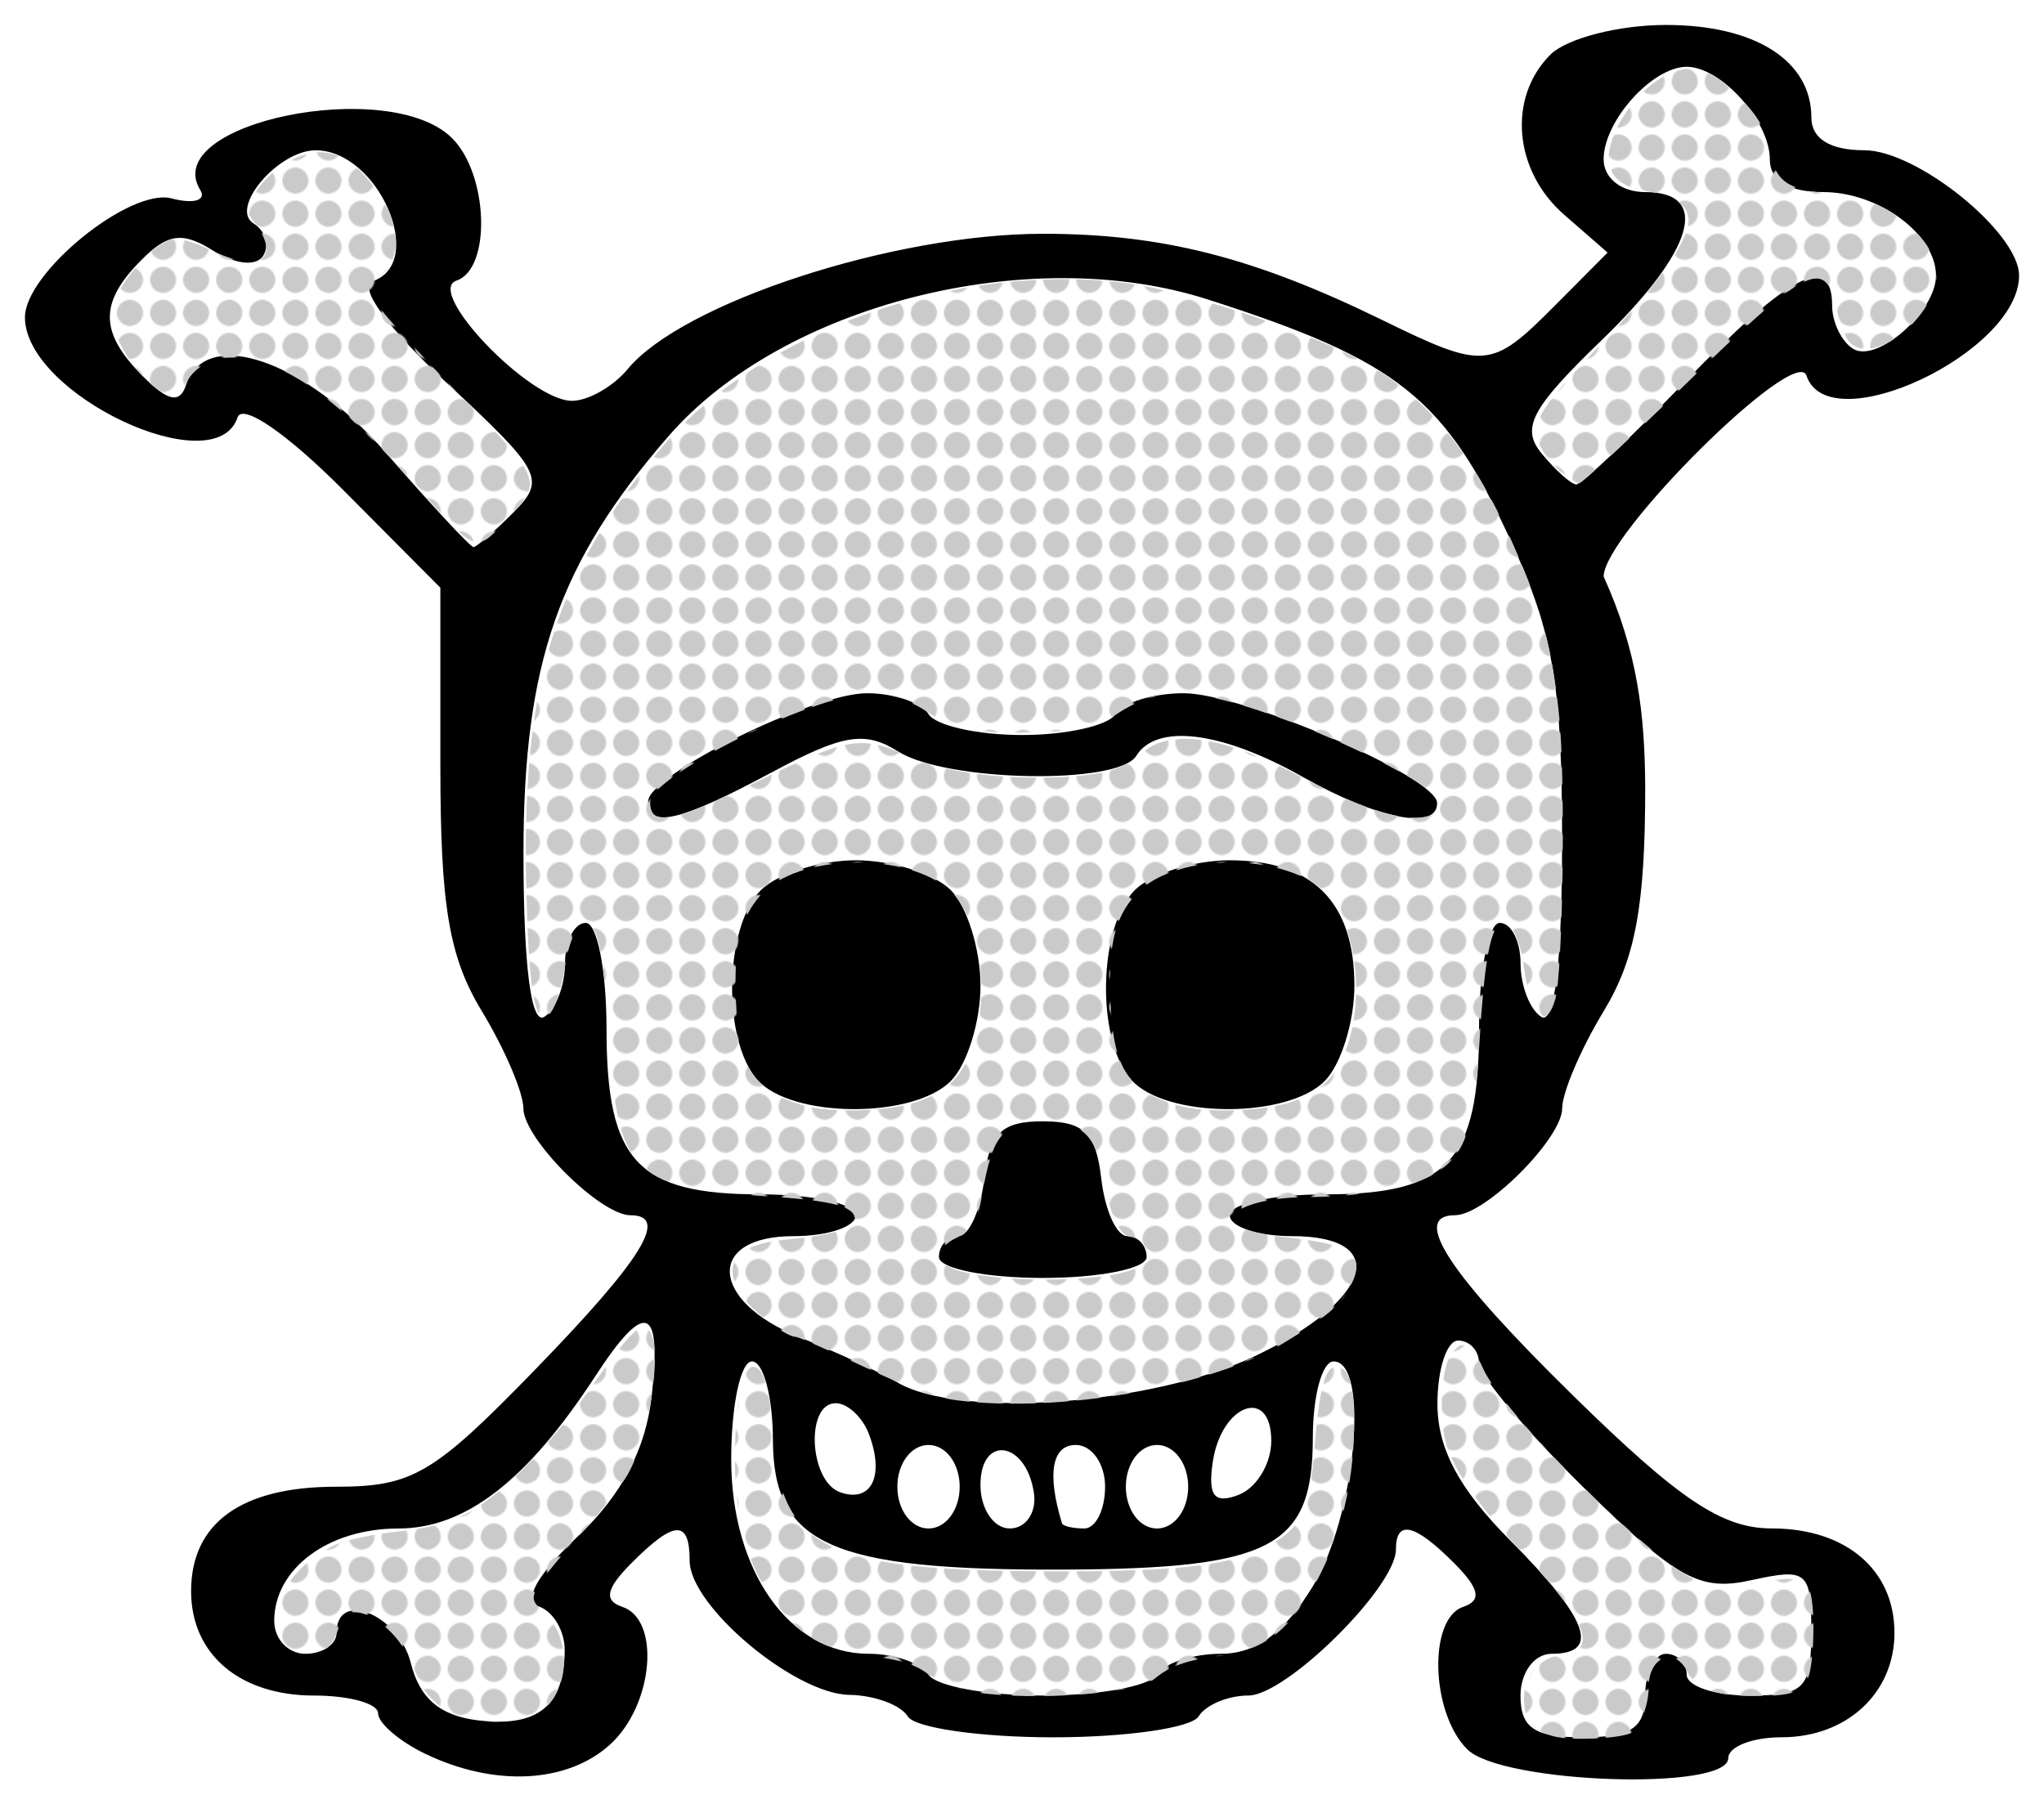 <?xml version="1.0" encoding="UTF-8"?>
<svg width="410" height="362" version="1.1" viewBox="0 0 108.48 95.779" xmlns="http://www.w3.org/2000/svg">
<defs>
<pattern id="a" width="25" height="25" patternTransform="matrix(.265 0 0 .265 52.561 102.45)" patternUnits="userSpaceOnUse">
<path d="m0 19.975v-5.025l1.04 0.138c3.319 0.44 6.341 2.618 7.734 5.573 0.579 1.229 1.026 2.905 1.026 3.849v0.49h-9.8zm15 4.535c0-0.943 0.447-2.62 1.026-3.849 1.414-2.999 4.495-5.188 7.859-5.583l1.115-0.131v10.053h-10zm-15-19.581v-4.925h4.9c5.573 0 5.101-0.185 4.679 1.84-0.853 4.087-4.356 7.317-8.54 7.872l-1.04 0.138zm22.67 4.59c-3.977-0.965-7.041-4.389-7.583-8.475l-0.138-1.039h10.052v9.798l-0.65-0.015c-0.358-0.008-1.114-0.13-1.68-0.267z" fill="#cacaca" stroke-width="3.78"/>
</pattern>
</defs>
<g transform="translate(-50.76 -100.61)">
<path d="m76.165 191.94c-2.039-0.237-3.133-1.163-3.604-3.048-0.645-2.582-3.941-3.92-3.941-1.599 0 0.61-0.744 1.109-1.654 1.109-0.909 0-1.654-0.784-1.654-1.742 0-2.775 2.864-4.909 6.586-4.909 3.558 0 6.84-2.539 10.46-8.094 2.665-4.09 3.546-3.754 2.978 1.138-0.324 2.786-1.596 5.186-3.913 7.377-2.185 2.067-2.932 3.42-2.055 3.722 1.51 0.521 1.815 3.526 0.534 5.279-0.445 0.61-2.128 0.955-3.738 0.768zm55.293-1.322c0-1.232 0.735-2.217 1.654-2.217 2.625 0 1.95-1.845-2.205-6.023-2.714-2.729-3.858-4.878-3.858-7.242 0-1.849 0.496-3.362 1.102-3.362s1.102 0.531 1.102 1.181 2.541 3.669 5.646 6.71c4.885 4.784 6.073 5.435 8.819 4.828 2.961-0.654 3.174-0.472 3.174 2.713 0 3.054-0.348 3.414-3.307 3.414-1.819 0-3.307-0.499-3.307-1.109s-0.496-1.109-1.102-1.109c-0.606 0-1.102 0.998-1.102 2.217 0 1.724-0.735 2.217-3.307 2.217-2.572 0-3.307-0.493-3.307-2.217zm-31.419-1.109c-0.375-0.61-1.806-1.109-3.18-1.109-4.187 0-7.293-4.397-7.293-10.325 0-2.857 0.496-5.194 1.102-5.194 0.606 0 1.106 1.871 1.111 4.157 0.012 5.562 3.081 6.939 15.37 6.893 11.134-0.042 13.285-1.178 13.285-7.015 0-2.219 0.496-4.035 1.102-4.035 1.927 0 1.179 8.174-1.09 11.916-1.51 2.49-3.021 3.603-4.892 3.603-1.489 0-3.014 0.499-3.389 1.109-0.375 0.61-3.103 1.109-6.063 1.109-2.96 0-5.689-0.499-6.063-1.109zm-1.654-9.977c0-1.232 0.735-2.217 1.654-2.217 0.919 0 1.654 0.985 1.654 2.217s-0.735 2.217-1.654 2.217c-0.919 0-1.654-0.985-1.654-2.217zm4.41-0.093c0-1.27 0.577-2.116 1.282-1.88 1.871 0.627 2.104 4.189 0.274 4.189-0.856 0-1.556-1.039-1.556-2.309zm4.325 2.032c-0.802-2.635-0.534-4.157 0.733-4.157 0.856 0 1.556 0.998 1.556 2.217s-0.496 2.217-1.102 2.217c-0.606 0-1.14-0.125-1.187-0.277zm3.392-1.94c0-1.232 0.735-2.217 1.654-2.217 0.919 0 1.654 0.985 1.654 2.217s-0.735 2.217-1.654 2.217c-0.919 0-1.654-0.985-1.654-2.217zm-15.158 0.295c-1.653-0.576-1.864-4.73-0.241-4.73 1.282 0 2.577 2.741 1.999 4.231-0.209 0.538-1 0.763-1.758 0.498zm19.768-1.6c0.193-1.321 0.972-2.607 1.73-2.858 2.038-0.675 1.695 3.803-0.352 4.593-1.294 0.499-1.641 0.063-1.378-1.734zm-16.736-4.232c-0.909-0.534-3.266-1.625-5.237-2.422-4.736-1.918-4.913-5.344-0.276-5.344 1.819 0 3.307-0.499 3.307-1.109s-2.268-1.109-5.04-1.109c-6.559 0-8.19-1.749-8.19-8.789 0-3.092-0.496-5.622-1.102-5.622-0.606 0-1.102 0.968-1.102 2.152 0 1.183-0.496 2.46-1.102 2.837-0.702 0.436-1.102-2.725-1.102-8.698 0-10.056 1.863-15.411 7.7-22.131 6.059-6.975 19.137-10.295 28.602-7.261 10.152 3.255 12.62 5.228 16.138 12.904 2.213 4.83 2.682 7.602 2.682 15.862 0 6.391-0.399 9.761-1.102 9.324-0.606-0.377-1.102-1.653-1.102-2.837 0-1.183-0.496-2.152-1.102-2.152s-1.102 2.53-1.102 5.622c0 7.04-1.63 8.789-8.19 8.789-2.772 0-5.04 0.499-5.04 1.109s1.488 1.109 3.307 1.109c5.3 0 4.237 3.42-1.982 6.374-5.44 2.585-15.659 3.335-18.965 1.392zm13.229-6.657c0-0.61-0.463-1.109-1.029-1.109-0.566 0-1.186-1.372-1.378-3.048-0.277-2.419-0.918-3.048-3.105-3.048-2.187 0-2.828 0.629-3.105 3.048-0.192 1.677-0.812 3.048-1.378 3.048-0.566 0-1.029 0.499-1.029 1.109s2.481 1.109 5.512 1.109c3.032 0 5.512-0.499 5.512-1.109zm-10.394-9.343c0.866-0.871 1.575-3.151 1.575-5.067 0-1.916-0.709-4.197-1.575-5.067-0.866-0.871-3.134-1.584-5.04-1.584-1.906 0-4.173 0.713-5.04 1.584-1.942 1.953-2.059 7.934-0.197 10.06 1.797 2.052 8.263 2.099 10.276 0.075zm19.844 0c0.866-0.871 1.575-3.151 1.575-5.067 0-4.427-2.212-6.651-6.615-6.651-1.906 0-4.173 0.713-5.04 1.584-1.942 1.953-2.059 7.934-0.197 10.06 1.797 2.052 8.263 2.099 10.276 0.075zm-29.345-16.386c3.771-2.024 4.939-2.217 6.704-1.109 2.578 1.619 11.686 1.788 12.641 0.234 1.071-1.742 4.545-1.306 8.819 1.109 4.006 2.262 7.181 2.878 7.146 1.386-0.032-1.376-10.304-5.82-13.453-5.82-1.613 0-3.24 0.499-3.615 1.109-0.375 0.61-2.607 1.109-4.961 1.109s-4.586-0.499-4.961-1.109c-0.375-0.61-1.845-1.109-3.268-1.109-2.869 0-11.615 4.329-11.615 5.748 0 1.461 1.707 1.058 6.563-1.548zm-20.439-16.918c-4.34-4.988-9.606-6.79-10.649-3.643-0.332 1-0.958 0.871-2.297-0.475-2.306-2.319-2.325-3.898-0.072-6.163 1.403-1.411 2.189-1.514 3.807-0.498 1.171 0.735 2.303 0.851 2.659 0.271 0.341-0.555 0.112-1.325-0.509-1.711-1.305-0.811 1.304-3.886 3.298-3.886 3.312 0 5.906 5.944 3.032 6.947-0.822 0.287 0.778 2.484 3.967 5.447 4.992 4.638 5.223 5.088 3.504 6.817-1.012 1.018-1.973 1.851-2.134 1.851-0.161 0-2.234-2.231-4.607-4.958zm61.301-4e-3c-1.117-1.353-0.565-2.399 3.172-6.01 4.918-4.751 5.837-7.871 2.32-7.871-1.27 0-2.205-0.739-2.205-1.742 0-2.03 2.586-4.909 4.41-4.909s4.41 2.879 4.41 4.909c0 1.132 0.993 1.742 2.835 1.742 2.951 0 5.985 2.248 5.985 4.434 0 1.907-3.134 4.673-4.401 3.885-0.611-0.38-1.111-1.409-1.111-2.288 0-2.852-2.243-1.706-7.717 3.945-2.953 3.048-5.588 5.543-5.857 5.543s-1.096-0.737-1.84-1.639z" fill="#fff"/>
<path d="m73.305 193.7c-1.364-0.662-2.481-1.625-2.481-2.142 0-0.516-1.524-0.939-3.386-0.939-3.956 0-6.536-2.188-6.536-5.543 0-3.617 2.67-5.543 7.686-5.543 4.055 0 5.175-0.657 10.552-6.195 5.721-5.892 7.158-8.216 5.082-8.216-1.606 0-5.681-4.066-5.685-5.673-0.002-0.843-0.994-3.166-2.205-5.162-1.744-2.876-2.201-5.586-2.201-13.054v-9.425l-5.16-5.189c-2.973-2.99-5.348-4.622-5.604-3.851-1.173 3.538-11.284-1.222-11.284-5.313 0-2.367 5.578-6.892 7.781-6.313 1.179 0.31 1.864 0.108 1.521-0.45-2.186-3.557 10.068-6.066 13.377-2.739 1.926 1.936 2.077 6.931 0.228 7.551-1.694 0.568 3.884 6.384 6.123 6.384 0.863 0 2.194-0.757 2.958-1.683 2.91-3.525 14.132-7.185 22.032-7.185 6.303 0 11.199 1.244 18.019 4.579 5.428 2.654 5.786 2.625 9.146-0.754l2.811-2.827-2.31-2.015c-2.671-2.33-3.007-6.2-0.735-8.485 0.866-0.871 3.63-1.584 6.142-1.584 4.734 0 7.717 1.898 7.717 4.909 0 1.127 0.99 1.742 2.806 1.742 2.81 0 8.218 4.377 8.218 6.651 0 4.091-10.111 8.851-11.284 5.313-0.559-1.686-10.764 8.427-10.764 10.666 1.815 4.018 2.189 7.345 2.205 11.218 0 6.265-0.524 9.085-2.201 11.851-1.21 1.996-2.203 4.319-2.205 5.162-4e-3 1.607-4.079 5.673-5.685 5.673-2.372 0-0.359 3.078 6.259 9.571 5.65 5.543 7.913 7.057 10.552 7.057 3.931 0 6.509 2.195 6.509 5.543 0 3.197-2.533 5.543-5.985 5.543-1.559 0-2.835 0.499-2.835 1.109 0 1.761-12.046 1.348-13.859-0.475-1.936-1.947-2.073-6.933-0.207-7.558 0.995-0.333 0.866-0.963-0.472-2.309-2.1-2.112-3.101-2.348-3.101-0.733 0 1.993-5.82 7.75-7.834 7.75-1.077 0-2.264 0.499-2.639 1.109-0.375 0.61-3.847 1.109-7.717 1.109s-7.342-0.499-7.717-1.109c-0.375-0.61-1.768-1.124-3.097-1.144-2.908-0.042-8.479-4.719-8.479-7.117 0-2.204-0.81-2.168-3.101 0.135-1.339 1.346-1.467 1.976-0.472 2.309 2.05 0.687 1.648 5.218-0.648 7.307-2.278 2.073-6.162 2.263-9.835 0.482zm7.425-5.483c0.009-1.016-0.603-2.061-1.361-2.323-0.877-0.302-0.13-1.655 2.055-3.722 2.316-2.191 3.589-4.59 3.913-7.377 0.568-4.892-0.313-5.229-2.978-1.138-3.619 5.554-6.901 8.094-10.46 8.094-3.722 0-6.586 2.135-6.586 4.909 0 0.958 0.744 1.742 1.654 1.742 0.91 0 1.654-0.499 1.654-1.109 0-2.321 3.297-0.983 3.941 1.599 0.471 1.885 1.565 2.811 3.604 3.048 3.143 0.366 4.538-0.773 4.565-3.724zm57.343 2.402c0-1.219 0.496-2.217 1.102-2.217 0.606 0 1.102 0.499 1.102 1.109s1.488 1.109 3.307 1.109c2.959 0 3.307-0.36 3.307-3.414 0-3.184-0.213-3.367-3.174-2.713-2.746 0.607-3.934-0.044-8.819-4.828-3.105-3.041-5.646-6.06-5.646-6.71s-0.496-1.181-1.102-1.181-1.102 1.513-1.102 3.362c0 2.365 1.145 4.514 3.858 7.242 4.155 4.178 4.83 6.023 2.205 6.023-0.919 0-1.654 0.985-1.654 2.217 0 1.724 0.735 2.217 3.307 2.217 2.572 0 3.307-0.493 3.307-2.217zm-25.907-1.109c0.375-0.61 1.9-1.109 3.389-1.109 1.871 0 3.382-1.113 4.892-3.603 2.269-3.742 3.017-11.916 1.09-11.916-0.606 0-1.102 1.816-1.102 4.035 0 5.838-2.151 6.973-13.285 7.015-12.289 0.046-15.358-1.331-15.37-6.893-0.005-2.286-0.505-4.157-1.111-4.157-0.606 0-1.102 2.337-1.102 5.194 0 5.928 3.106 10.325 7.293 10.325 1.374 0 2.805 0.499 3.18 1.109 0.375 0.61 3.103 1.109 6.063 1.109 2.96 0 5.689-0.499 6.063-1.109zm-10.473-9.977c0-1.232-0.735-2.217-1.654-2.217-0.919 0-1.654 0.985-1.654 2.217s0.735 2.217 1.654 2.217c0.919 0 1.654-0.985 1.654-2.217zm3.94 0.337c-0.403-2.763-2.838-3.132-2.838-0.43 0 1.27 0.7 2.309 1.556 2.309 0.856 0 1.433-0.846 1.282-1.88zm3.777-0.337c0-1.219-0.7-2.217-1.556-2.217-1.267 0-1.535 1.522-0.733 4.157 0.046 0.152 0.58 0.277 1.187 0.277 0.606 0 1.102-0.998 1.102-2.217zm4.41 0c0-1.232-0.735-2.217-1.654-2.217-0.919 0-1.654 0.985-1.654 2.217s0.735 2.217 1.654 2.217c0.919 0 1.654-0.985 1.654-2.217zm-16.949-2.808c-0.341-0.894-1.132-1.626-1.758-1.626-1.623 0-1.411 4.154 0.241 4.73 1.659 0.578 2.368-0.873 1.517-3.103zm21.359 0.38c0-2.925-2.655-1.965-3.108 1.124-0.263 1.797 0.084 2.234 1.378 1.734 0.951-0.367 1.73-1.653 1.73-2.858zm-0.879-4.5c6.219-2.954 7.282-6.374 1.982-6.374-1.819 0-3.307-0.499-3.307-1.109 0-0.61 2.268-1.109 5.04-1.109 6.559 0 8.19-1.749 8.19-8.789 0-3.092 0.496-5.622 1.102-5.622s1.102 0.968 1.102 2.152c0 1.183 0.496 2.46 1.102 2.837 0.704 0.437 1.102-2.934 1.102-9.324 0-8.26-0.469-11.032-2.682-15.862-3.518-7.676-5.985-9.649-16.138-12.904-9.465-3.034-22.543 0.286-28.602 7.261-5.837 6.72-7.7 12.075-7.7 22.131 0 5.973 0.401 9.134 1.102 8.698 0.606-0.377 1.102-1.653 1.102-2.837 0-1.183 0.496-2.152 1.102-2.152 0.606 0 1.102 2.53 1.102 5.622 0 7.04 1.63 8.789 8.19 8.789 2.772 0 5.04 0.499 5.04 1.109 0 0.61-1.488 1.109-3.307 1.109-4.638 0-4.461 3.426 0.276 5.344 1.971 0.798 4.327 1.888 5.237 2.422 3.306 1.943 13.524 1.192 18.965-1.392zm-16.76-5.265c0-0.61 0.463-1.109 1.029-1.109 0.566 0 1.186-1.372 1.378-3.048 0.277-2.419 0.918-3.048 3.105-3.048 2.187 0 2.828 0.629 3.105 3.048 0.192 1.677 0.812 3.048 1.378 3.048 0.566 0 1.029 0.499 1.029 1.109 0 0.61-2.481 1.109-5.512 1.109-3.032 0-5.512-0.499-5.512-1.109zm-9.646-9.418c-1.862-2.127-1.745-8.108 0.197-10.06 0.866-0.871 3.134-1.584 5.04-1.584 1.906 0 4.173 0.713 5.04 1.584 0.866 0.871 1.575 3.151 1.575 5.067 0 1.916-0.709 4.197-1.575 5.067-2.014 2.025-8.479 1.978-10.276-0.075zm19.844 0c-1.862-2.127-1.745-8.108 0.197-10.06 0.866-0.871 3.134-1.584 5.04-1.584 4.403 0 6.615 2.224 6.615 6.651 0 1.916-0.709 4.197-1.575 5.067-2.014 2.025-8.479 1.978-10.276-0.075zm-25.632-14.764c0-1.42 8.746-5.748 11.615-5.748 1.423 0 2.893 0.499 3.268 1.109 0.375 0.61 2.607 1.109 4.961 1.109s4.586-0.499 4.961-1.109c0.375-0.61 2.002-1.109 3.615-1.109 3.15 0 13.421 4.443 13.453 5.82 0.035 1.492-3.14 0.877-7.146-1.386-4.275-2.414-7.749-2.851-8.819-1.109-0.955 1.554-10.062 1.385-12.641-0.234-1.765-1.109-2.933-0.916-6.704 1.109-4.856 2.606-6.563 3.009-6.563 1.548zm-7.136-15.359c1.719-1.729 1.488-2.178-3.504-6.817-3.189-2.963-4.789-5.16-3.967-5.447 2.874-1.003 0.28-6.947-3.032-6.947-1.994 0-4.603 3.075-3.298 3.886 0.621 0.386 0.85 1.156 0.509 1.711-0.356 0.58-1.488 0.464-2.659-0.271-1.618-1.016-2.404-0.913-3.807 0.498-2.253 2.265-2.234 3.844 0.072 6.163 1.339 1.346 1.965 1.476 2.297 0.475 1.043-3.147 6.31-1.345 10.649 3.643 2.372 2.727 4.445 4.958 4.607 4.958 0.161 0 1.121-0.833 2.134-1.851zm62.258-7.017c5.474-5.651 7.717-6.798 7.717-3.945 0 0.879 0.5 1.908 1.111 2.288 1.268 0.788 4.401-1.979 4.401-3.885 0-2.187-3.033-4.434-5.985-4.434-1.842 0-2.835-0.61-2.835-1.742 0-2.03-2.586-4.909-4.41-4.909s-4.41 2.879-4.41 4.909c0 1.003 0.935 1.742 2.205 1.742 3.517 0 2.598 3.12-2.32 7.871-3.737 3.611-4.289 4.657-3.172 6.01 0.744 0.901 1.572 1.639 1.84 1.639s2.904-2.494 5.857-5.543z"/>
<path transform="matrix(.265 0 0 .265 50.76 100.61)" d="m82.842 96.806c-15.839-17.658-26.395-24.976-36.313-25.175-4.556-0.091-8.567 2.503-9.781 6.327-0.758 2.389-1.965 2.323-5.664-0.311-4.141-2.949-8.786-10.557-8.786-14.393 0-5.306 8.666-15.454 13.197-15.454 1.06 0 4.396 1.168 7.415 2.596 9.031 4.272 13.353 1.333 8.23-5.597l-2.159-2.92 2.593-3.918c1.521-2.298 4.389-4.788 6.936-6.02 5.628-2.724 10.298-1.603 14.832 3.562 6.436 7.331 7.736 14.833 3.36 19.4-1.964 2.05-2.42 3.271-1.868 5.009 0.401 1.264 7.645 9.375 16.097 18.025 17.618 18.029 17.748 18.327 11.18 25.452-7.074 7.674-6.221 7.966-19.269-6.581z" fill="url(#a)" style="paint-order:normal"/>
<path transform="matrix(.265 0 0 .265 50.76 100.61)" d="m312.4 94.32c-1.621-1.364-3.491-3.793-4.155-5.397-1.752-4.229 0.148-7.254 12.953-20.627 10.769-11.246 16.969-20.039 16.987-24.091 0.013-2.983-2.792-5.033-7.965-5.82-5.488-0.835-8.026-2.982-8.026-6.79 0-5.381 5.479-13.395 11.2-16.385 4.861-2.54 8.424-1.799 13.399 2.787 5.104 4.705 6.912 7.68 7.914 13.021 0.987 5.259 3.349 6.888 11.249 7.755 3.773 0.414 8.589 1.574 10.703 2.576 5.472 2.596 10.324 7.808 11.095 11.914 1.662 8.86-12.594 21.019-17.588 15.001-0.7-0.844-1.8-3.881-2.443-6.75-2.274-10.136-5.954-8.164-31.75 17.012-10.297 10.05-19.15 18.272-19.673 18.272-0.523 0-2.278-1.116-3.898-2.48z" fill="url(#a)" style="paint-order:normal"/>
<path transform="matrix(.265 0 0 .265 50.76 100.61)" d="m311.25 347.84c-4.195-1.054-6.049-3.381-6.049-7.593 0-4.304 3.274-8.243 7.173-8.632 7.757-0.773 5.891-6.266-6.697-19.723-8.635-9.23-13.268-15.515-15.546-21.089-1.995-4.883-1.778-16.057 0.377-19.345 2.212-3.375 4.203-2.551 6.529 2.703 3.939 8.894 33.202 38.101 42.272 42.192 3.634 1.639 4.905 1.711 11.99 0.678 8.924-1.301 10.456-1.017 11.289 2.092 0.994 3.705 0.672 14.455-0.51 17.049-1.345 2.953-3.454 3.615-11.378 3.573-7.18-0.038-11.141-1.562-12.814-4.932-2.481-4.998-7.686-2.944-7.686 3.033 0 3.84-1.895 8.704-3.655 9.379-2.906 1.115-11.871 1.476-15.296 0.616z" fill="url(#a)" style="paint-order:normal"/>
<path transform="matrix(.265 0 0 .265 50.76 100.61)" d="m89.122 342.53c-1.855-1.25-3.92-3.387-4.588-4.75-0.669-1.363-2.07-4.277-3.113-6.478-2.13-4.492-7.595-8.734-10.683-8.292-1.321 0.189-2.432 1.504-3.151 3.73-1.647 5.095-6.828 6.622-10.389 3.062-5.256-5.256 0.355-16.327 10.403-20.524 2.147-0.897 7.609-2.013 12.139-2.48 5.69-0.587 9.892-1.689 13.591-3.563 6.955-3.525 16.707-13.439 25.412-25.837 7.64-10.881 9.934-13.001 11.468-10.596 2.506 3.931-0.269 21.349-4.571 28.688-1.438 2.454-5.768 7.915-9.623 12.136-3.855 4.221-7.62 8.849-8.367 10.284-1.258 2.418-1.142 2.815 1.583 5.425 5.239 5.019 4.881 15.027-0.694 19.413-3.867 3.042-14.762 2.919-19.417-0.219z" fill="url(#a)" style="paint-order:normal"/>
<path transform="matrix(.265 0 0 .265 50.76 100.61)" d="m194.04 280.78c-6.457-0.61-9.716-1.688-20.728-6.851-7.187-3.37-13.45-6.127-13.917-6.127-2.404 0-10.59-6.706-11.841-9.7-2.536-6.069 0.633-8.96 10.852-9.901 8.101-0.746 12.796-2.192 12.796-3.941 0-2.585-4.371-3.744-17.29-4.587-27.3-1.78-30.214-4.64-31.854-31.256-0.951-15.438-2.08-22.017-3.979-23.191-1.962-1.213-3.917 2.135-4.934 8.452-0.987 6.128-2.648 10.124-4.208 10.124-1.977 0-2.992-6.879-3.48-23.586-1.257-42.967 5.369-64.996 27.334-90.888 19.562-23.058 59.341-37.017 92.911-32.604 10.408 1.368 32.235 8.338 44.145 14.096 14.641 7.079 24.55 18.524 33.29 38.451 5.765 13.146 7.704 20.415 9.129 34.234 1.3 12.605 0.751 51.516-0.8 56.733-1.918 6.453-4.888 3.296-6.301-6.699-0.862-6.1-2.862-9.534-4.84-8.312-1.933 1.195-3.111 8.073-4.022 23.5-1.064 18-2.883 23.01-9.732 26.806-4.463 2.473-14.449 4.217-24.369 4.256-7.377 0.029-13.232 1.384-14.956 3.462-1.747 2.105 1.857 3.65 10.875 4.661 12.814 1.437 15.362 3.39 12.444 9.539-1.791 3.774-4.815 6.369-13.549 11.624-13.91 8.37-42.349 13.657-62.975 11.707zm32.831-26.485c1.832-0.765 3.33-1.669 3.33-2.008 0-1.636-2.231-4.485-3.512-4.485-2.287 0-4.271-3.973-5.493-11-1.636-9.409-4.223-12-11.979-12-8.354 0-10.439 2.414-12.51 14.482-0.919 5.354-2.014 7.174-5.252 8.725-3.523 1.689-4.01 4.318-1.089 5.881 5.639 3.018 29.615 3.284 36.505 0.405zm-42.166-33.931c5.632-2.353 8.179-5.103 10.149-10.956 3.492-10.377 1.331-25.424-4.43-30.847-8.538-8.037-30.76-7.606-38.087 0.738-4.099 4.669-5.387 10.11-4.955 20.943 0.552 13.859 3.434 18.337 13.668 21.236 5.904 1.672 18.395 1.084 23.655-1.114zm75 0c5.632-2.353 8.179-5.103 10.149-10.956 3.176-9.437 1.891-22.087-2.942-28.972-6.79-9.673-31.458-10.381-39.574-1.137-4.099 4.669-5.387 10.11-4.955 20.943 0.552 13.859 3.434 18.337 13.668 21.236 5.904 1.672 18.395 1.084 23.655-1.114zm-107.5-64.063c17.421-8.517 20.395-9.033 29.129-5.053 6.614 3.014 15.701 4.543 26.871 4.521 10.805-0.021 16.788-1.404 20.203-4.668 5.587-5.341 16.725-3.746 32.363 4.633 9.648 5.17 17.731 8.068 22.503 8.068 4.671 0 6.089-2.063 3.433-4.997-2.469-2.728-17.263-10.135-28.851-14.446-18.096-6.731-25.6-7.013-34.243-1.288-4.407 2.919-5.588 3.208-14.588 3.57-12.847 0.516-17.667-0.301-23.132-3.921-6.592-4.366-12.316-4.764-21.956-1.528-15.286 5.133-33.732 15.768-33.732 19.45 0 5.095 4.53 4.201 22-4.34z" fill="url(#a)" style="paint-order:normal"/>
<path transform="matrix(.265 0 0 .265 50.76 100.61)" d="m193.25 338.6c-2.444-0.545-5.867-2.076-7.607-3.402-2.191-1.671-5.28-2.679-10.056-3.281-8.669-1.093-12.999-2.906-17.229-7.215-7.762-7.906-11.164-17.86-11.164-32.665 0-10.587 1.528-18.233 3.643-18.233 2.067 0 3.236 3.973 3.902 13.255 1.682 23.441 10.273 27.645 56.632 27.715 24.027 0.036 34.289-1.093 41.521-4.568 7.591-3.648 9.312-7.013 10.381-20.306 0.956-11.896 2.094-16.095 4.361-16.095 2.473 0 3.56 3.472 3.56 11.369 0 13.264-3.451 25.725-9.822 35.471-4.637 7.092-9.409 10.135-17.461 11.134-6.267 0.777-9.685 1.998-12.717 4.543-3.829 3.213-27.398 4.63-37.944 2.28z" fill="url(#a)" style="paint-order:normal"/>
</g>
</svg>
